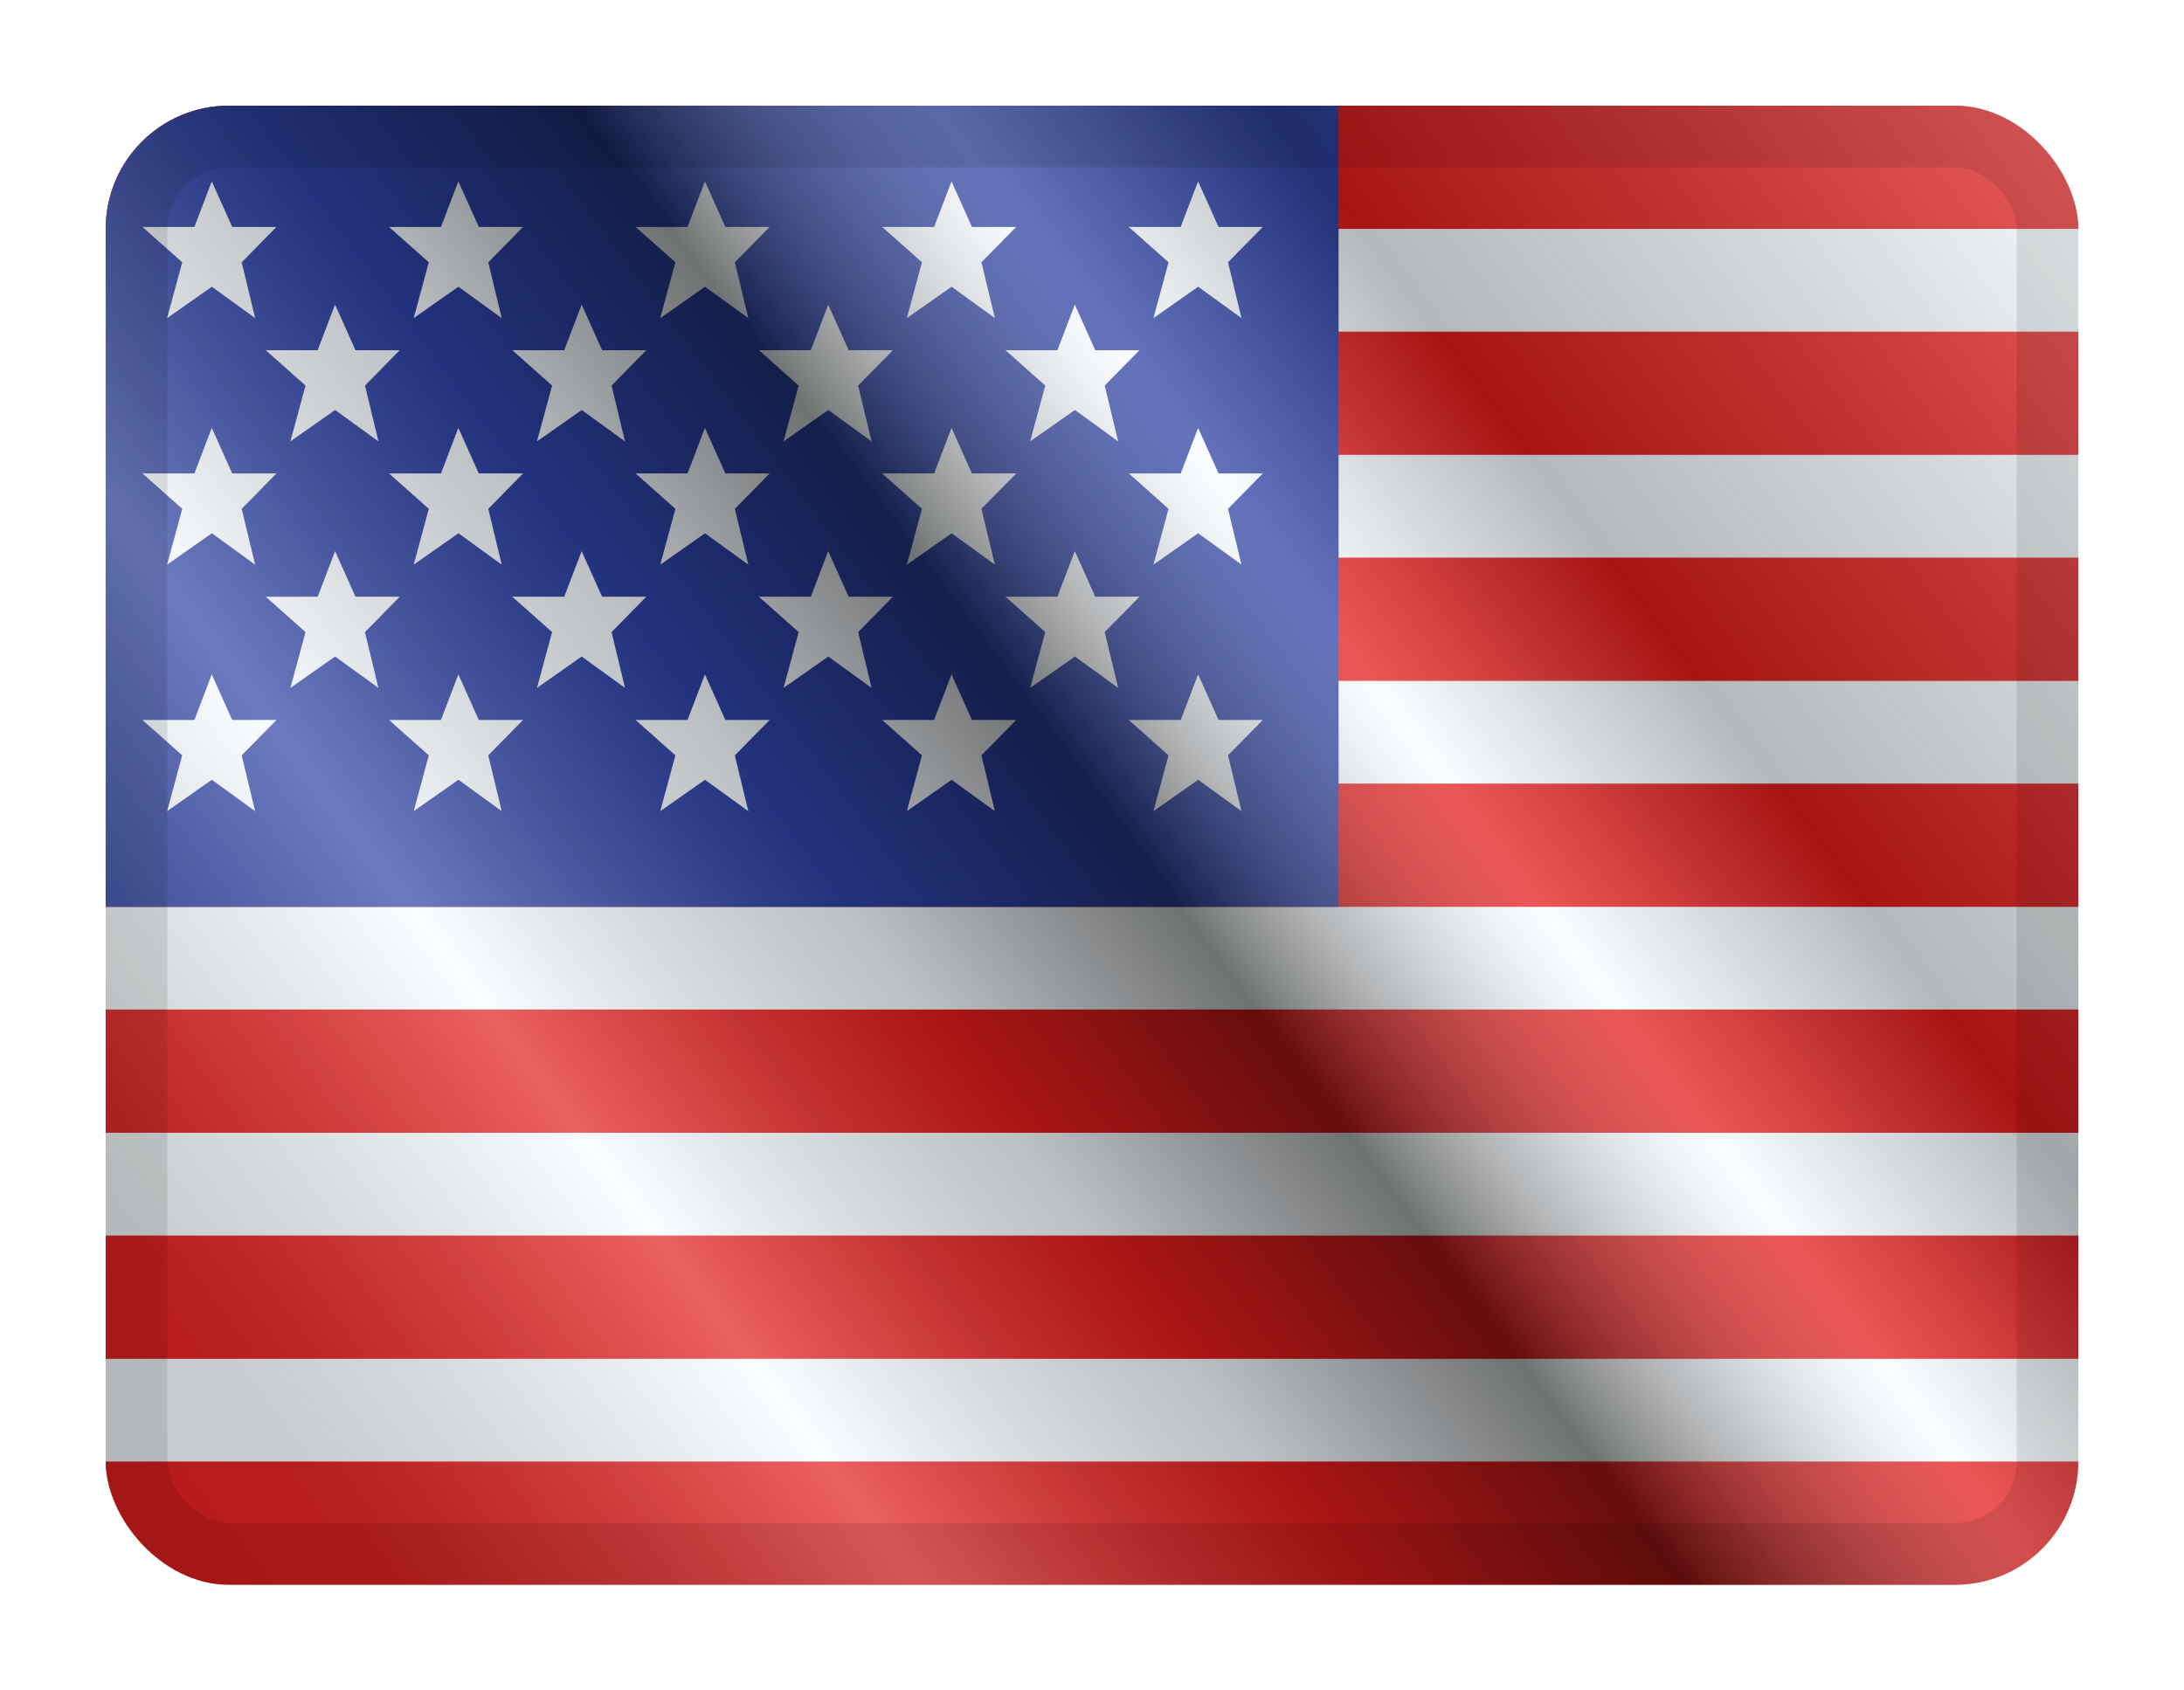 <svg width="62" height="48" viewBox="0 0 62 48" fill="none" xmlns="http://www.w3.org/2000/svg">
<g filter="url(#filter0_d_1_9338)">
<g clip-path="url(#clip0_1_9338)">
<g clip-path="url(#clip1_1_9338)">
<rect width="56" height="42" transform="translate(3 1)" fill="white"/>
<path fill-rule="evenodd" clip-rule="evenodd" d="M3 1H59V43H3V1Z" fill="#F7FCFF"/>
<path fill-rule="evenodd" clip-rule="evenodd" d="M3 26.666V30.166H59V26.666H3Z" fill="#E31D1C"/>
<path fill-rule="evenodd" clip-rule="evenodd" d="M3 33.084V36.584H59V33.084H3Z" fill="#E31D1C"/>
<path fill-rule="evenodd" clip-rule="evenodd" d="M3 13.834V17.334H59V13.834H3Z" fill="#E31D1C"/>
<path fill-rule="evenodd" clip-rule="evenodd" d="M3 39.5V43H59V39.5H3Z" fill="#E31D1C"/>
<path fill-rule="evenodd" clip-rule="evenodd" d="M3 20.25V23.75H59V20.25H3Z" fill="#E31D1C"/>
<path fill-rule="evenodd" clip-rule="evenodd" d="M3 1V4.5H59V1H3Z" fill="#E31D1C"/>
<path fill-rule="evenodd" clip-rule="evenodd" d="M3 7.417V10.916H59V7.417H3Z" fill="#E31D1C"/>
<rect x="3" y="1" width="35" height="22.75" fill="#2E42A5"/>
<path fill-rule="evenodd" clip-rule="evenodd" d="M6.014 6.142L4.744 7.033L5.173 5.448L4.044 4.444H5.518L6.012 3.15L6.592 4.444H7.848L6.861 5.448L7.243 7.033L6.014 6.142ZM13.014 6.142L11.744 7.033L12.173 5.448L11.044 4.444H12.518L13.012 3.15L13.592 4.444H14.848L13.861 5.448L14.243 7.033L13.014 6.142ZM18.744 7.033L20.014 6.142L21.243 7.033L20.861 5.448L21.848 4.444H20.592L20.012 3.15L19.518 4.444H18.044L19.173 5.448L18.744 7.033ZM27.014 6.142L25.744 7.033L26.173 5.448L25.044 4.444H26.518L27.012 3.15L27.592 4.444H28.848L27.861 5.448L28.243 7.033L27.014 6.142ZM4.744 14.033L6.014 13.142L7.243 14.033L6.861 12.448L7.848 11.444H6.592L6.012 10.15L5.518 11.444H4.044L5.173 12.448L4.744 14.033ZM13.014 13.142L11.744 14.033L12.173 12.448L11.044 11.444H12.518L13.012 10.15L13.592 11.444H14.848L13.861 12.448L14.243 14.033L13.014 13.142ZM18.744 14.033L20.014 13.142L21.243 14.033L20.861 12.448L21.848 11.444H20.592L20.012 10.15L19.518 11.444H18.044L19.173 12.448L18.744 14.033ZM27.014 13.142L25.744 14.033L26.173 12.448L25.044 11.444H26.518L27.012 10.15L27.592 11.444H28.848L27.861 12.448L28.243 14.033L27.014 13.142ZM4.744 21.033L6.014 20.142L7.243 21.033L6.861 19.448L7.848 18.444H6.592L6.012 17.15L5.518 18.444H4.044L5.173 19.448L4.744 21.033ZM13.014 20.142L11.744 21.033L12.173 19.448L11.044 18.444H12.518L13.012 17.15L13.592 18.444H14.848L13.861 19.448L14.243 21.033L13.014 20.142ZM18.744 21.033L20.014 20.142L21.243 21.033L20.861 19.448L21.848 18.444H20.592L20.012 17.15L19.518 18.444H18.044L19.173 19.448L18.744 21.033ZM27.014 20.142L25.744 21.033L26.173 19.448L25.044 18.444H26.518L27.012 17.15L27.592 18.444H28.848L27.861 19.448L28.243 21.033L27.014 20.142ZM32.744 7.033L34.014 6.142L35.243 7.033L34.861 5.448L35.848 4.444H34.592L34.012 3.15L33.518 4.444H32.044L33.173 5.448L32.744 7.033ZM34.014 13.142L32.744 14.033L33.173 12.448L32.044 11.444H33.518L34.012 10.15L34.592 11.444H35.848L34.861 12.448L35.243 14.033L34.014 13.142ZM32.744 21.033L34.014 20.142L35.243 21.033L34.861 19.448L35.848 18.444H34.592L34.012 17.15L33.518 18.444H32.044L33.173 19.448L32.744 21.033ZM9.514 9.642L8.244 10.533L8.673 8.948L7.544 7.944H9.018L9.512 6.65L10.092 7.944H11.348L10.361 8.948L10.743 10.533L9.514 9.642ZM15.244 10.533L16.514 9.642L17.743 10.533L17.361 8.948L18.348 7.944H17.092L16.512 6.65L16.018 7.944H14.544L15.673 8.948L15.244 10.533ZM23.514 9.642L22.244 10.533L22.673 8.948L21.544 7.944H23.018L23.512 6.65L24.092 7.944H25.348L24.361 8.948L24.743 10.533L23.514 9.642ZM8.244 17.533L9.514 16.642L10.743 17.533L10.361 15.948L11.348 14.944H10.092L9.512 13.65L9.018 14.944H7.544L8.673 15.948L8.244 17.533ZM16.514 16.642L15.244 17.533L15.673 15.948L14.544 14.944H16.018L16.512 13.65L17.092 14.944H18.348L17.361 15.948L17.743 17.533L16.514 16.642ZM22.244 17.533L23.514 16.642L24.743 17.533L24.361 15.948L25.348 14.944H24.092L23.512 13.65L23.018 14.944H21.544L22.673 15.948L22.244 17.533ZM30.514 9.642L29.244 10.533L29.673 8.948L28.544 7.944H30.018L30.512 6.65L31.092 7.944H32.348L31.361 8.948L31.743 10.533L30.514 9.642ZM29.244 17.533L30.514 16.642L31.743 17.533L31.361 15.948L32.348 14.944H31.092L30.512 13.65L30.018 14.944H28.544L29.673 15.948L29.244 17.533Z" fill="#F7FCFF"/>
</g>
<rect x="3" y="1" width="56" height="42" fill="url(#paint0_linear_1_9338)" style="mix-blend-mode:overlay"/>
</g>
<rect x="3.875" y="1.875" width="54.25" height="40.25" rx="2.625" stroke="black" stroke-opacity="0.1" stroke-width="1.75" style="mix-blend-mode:multiply"/>
</g>
<defs>
<filter id="filter0_d_1_9338" x="0" y="0" width="62" height="48" filterUnits="userSpaceOnUse" color-interpolation-filters="sRGB">
<feFlood flood-opacity="0" result="BackgroundImageFix"/>
<feColorMatrix in="SourceAlpha" type="matrix" values="0 0 0 0 0 0 0 0 0 0 0 0 0 0 0 0 0 0 127 0" result="hardAlpha"/>
<feOffset dy="2"/>
<feGaussianBlur stdDeviation="1.5"/>
<feColorMatrix type="matrix" values="0 0 0 0 0 0 0 0 0 0 0 0 0 0 0 0 0 0 0.1 0"/>
<feBlend mode="normal" in2="BackgroundImageFix" result="effect1_dropShadow_1_9338"/>
<feBlend mode="normal" in="SourceGraphic" in2="effect1_dropShadow_1_9338" result="shape"/>
</filter>
<linearGradient id="paint0_linear_1_9338" x1="59" y1="1" x2="3" y2="43" gradientUnits="userSpaceOnUse">
<stop stop-color="white" stop-opacity="0.3"/>
<stop offset="0.263" stop-opacity="0.27"/>
<stop offset="0.37" stop-color="white" stop-opacity="0.26"/>
<stop offset="0.487" stop-opacity="0.55"/>
<stop offset="0.594" stop-opacity="0.24"/>
<stop offset="0.736" stop-color="white" stop-opacity="0.3"/>
<stop offset="0.901" stop-color="#272727" stop-opacity="0.22"/>
<stop offset="1" stop-opacity="0.2"/>
</linearGradient>
<clipPath id="clip0_1_9338">
<rect x="3" y="1" width="56" height="42" rx="3.5" fill="white"/>
</clipPath>
<clipPath id="clip1_1_9338">
<rect width="56" height="42" fill="white" transform="translate(3 1)"/>
</clipPath>
</defs>
</svg>
